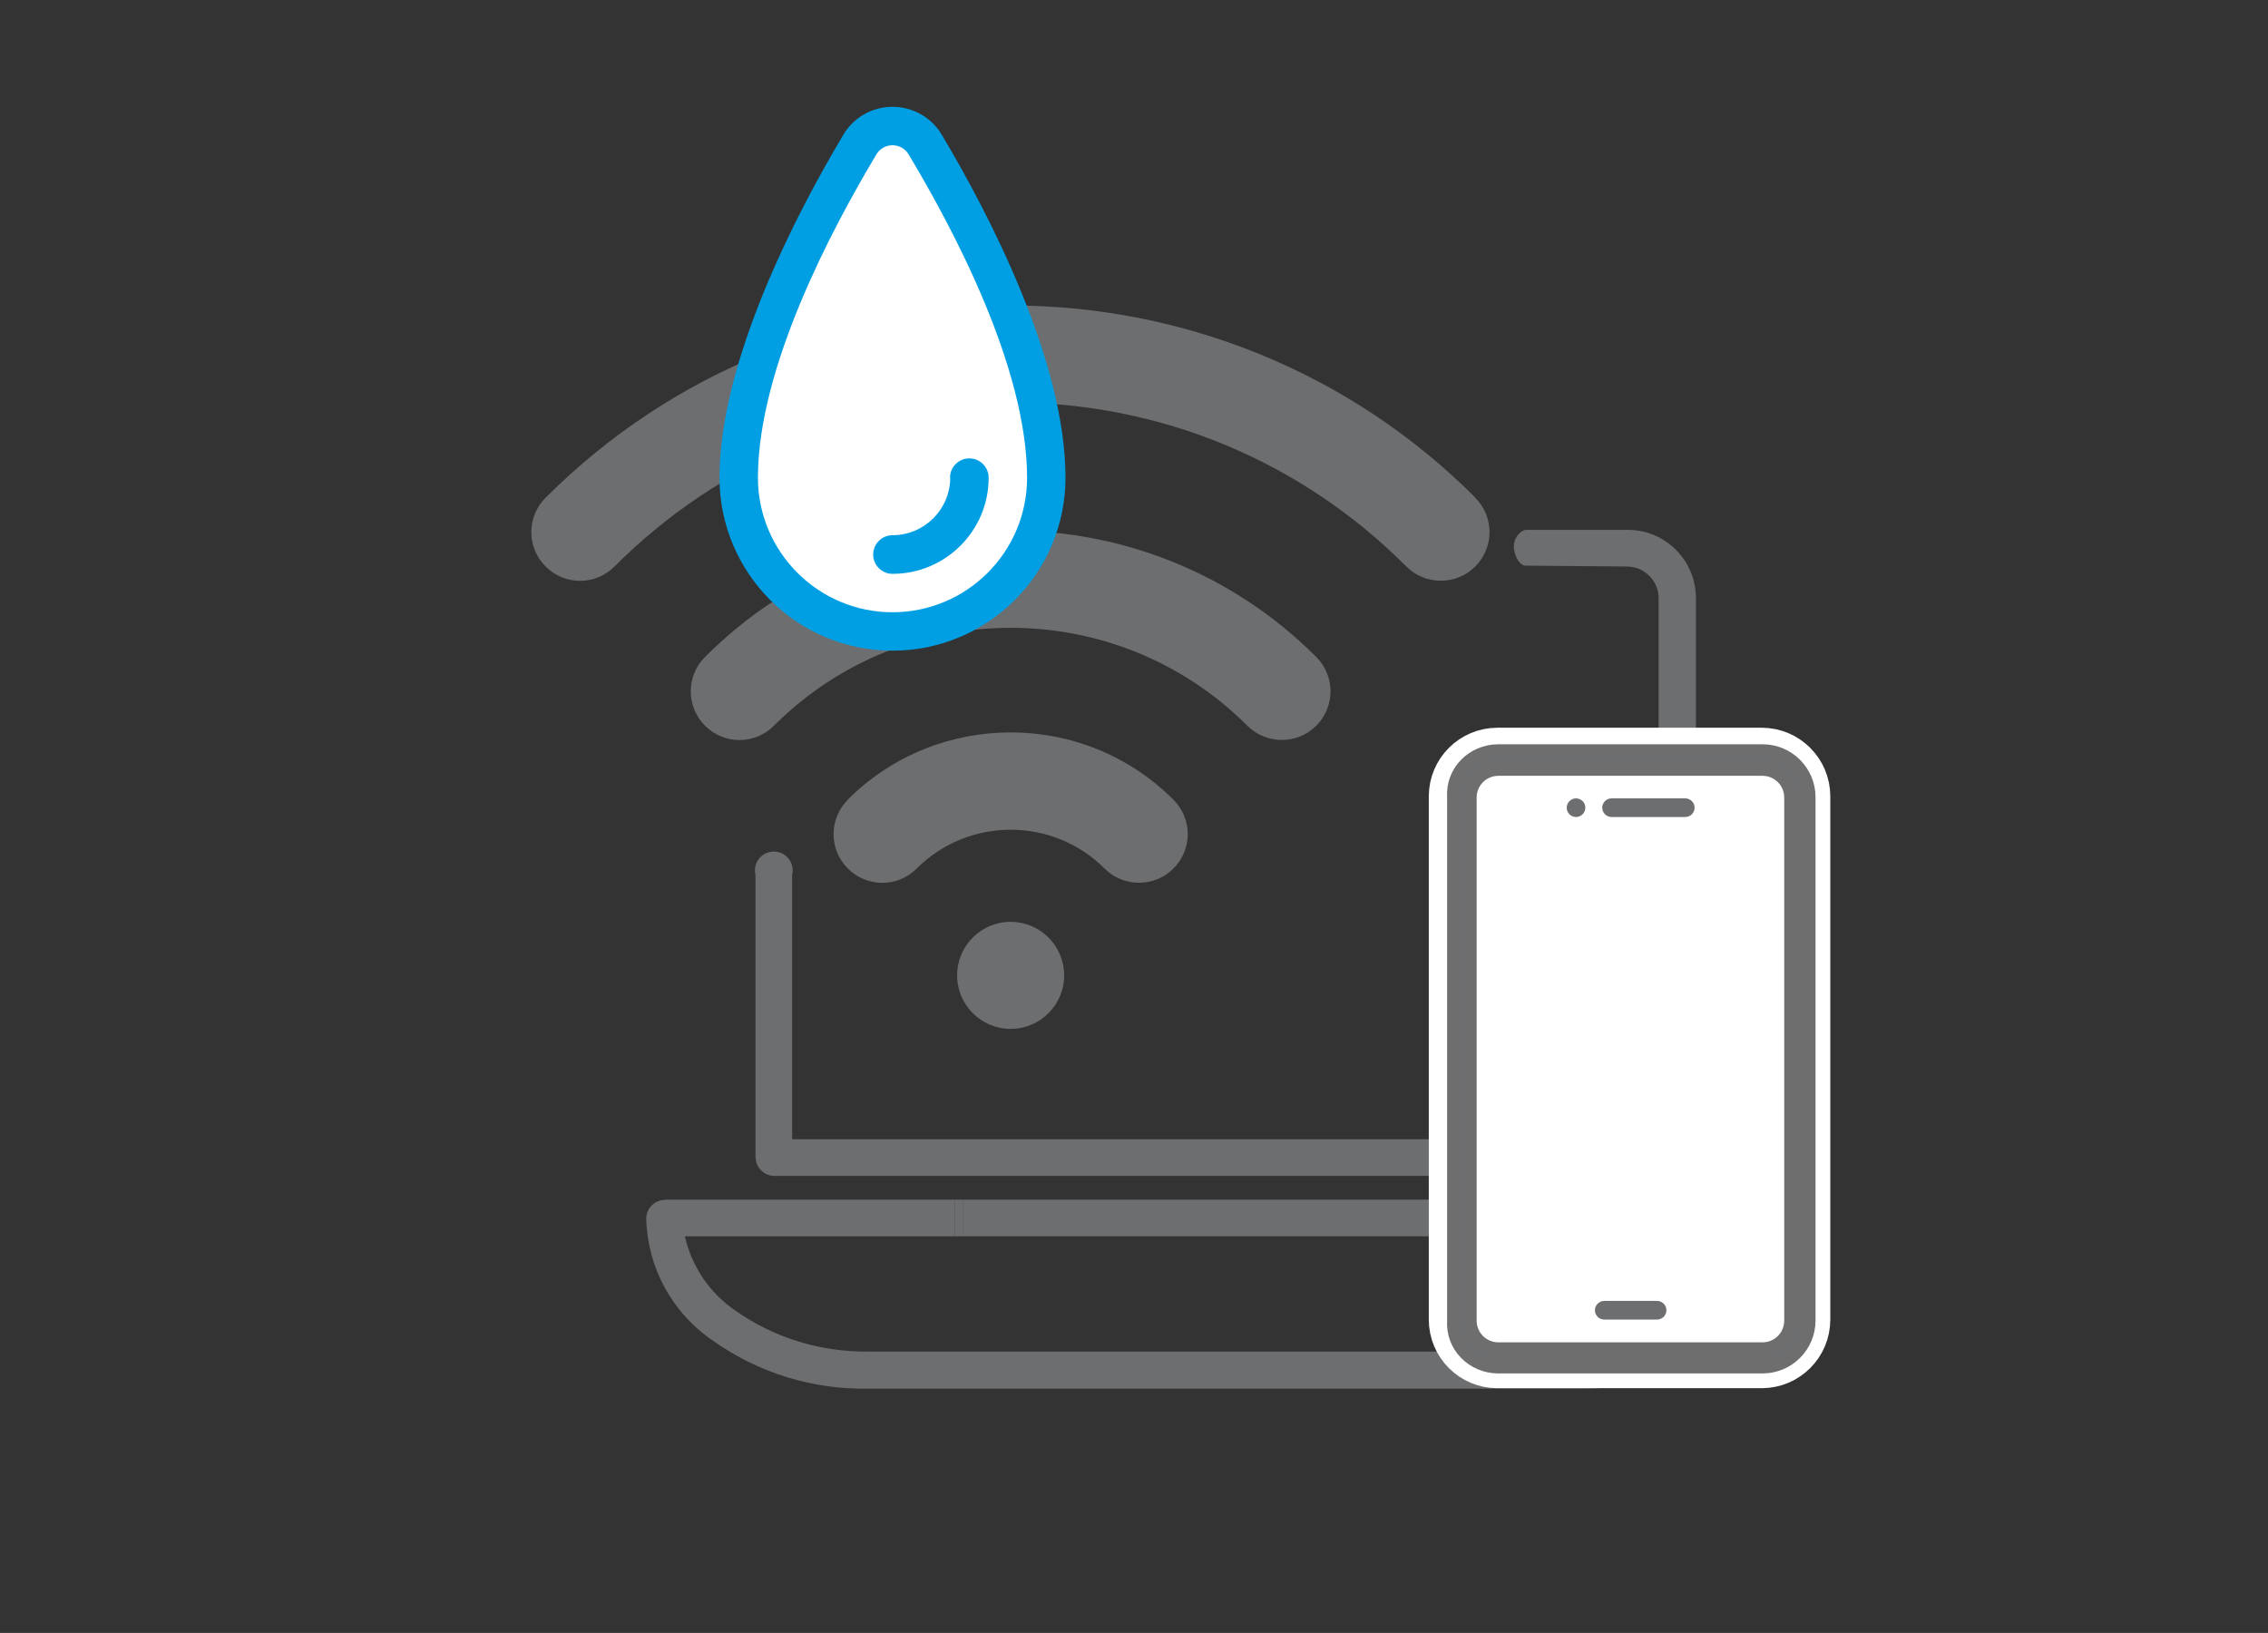 <?xml version="1.0" encoding="UTF-8"?> <svg xmlns="http://www.w3.org/2000/svg" id="smart_irrig" viewBox="0 0 102.13 73.53"><rect x="0" y="0" width="102.13" height="73.53" fill="#333333" stroke="none"/><defs><style>.cls-1{stroke:#6e6e6e;stroke-width:.57px;}.cls-1,.cls-2{stroke-miterlimit:10;}.cls-1,.cls-3{fill:#6d6e70;}.cls-4{fill:#009fe3;}.cls-4,.cls-5,.cls-6,.cls-7,.cls-3{stroke-width:0px;}.cls-4,.cls-6{fill-rule:evenodd;}.cls-2{stroke:#fff;stroke-width:1.98px;}.cls-2,.cls-6{fill:#fff;}.cls-5,.cls-7{fill:none;}.cls-7{stroke:#6d6e70;stroke-linecap:round;stroke-linejoin:round;}</style></defs><g id="laptop"><path class="cls-3" d="M34.02,52.14v-12.74c-.03-.14-.03-.28,0-.41.11-.46.58-.73,1.03-.62.46.11.73.58.62,1.03v11.9s39.02,0,39.02,0v-24.36s0,0,0,0c0-.78-.63-1.42-1.41-1.43l-4.63-.04c-.3-.08-.46-.52-.48-.83-.02-.36.23-.71.52-.78h4.62c1.69,0,3.06,1.38,3.06,3.08v25.16c0,.47-.38.85-.85.85h-40.67c-.44-.01-.8-.36-.82-.8Z"></path><path class="cls-5" d="M43.35,55.67h0s0,0,0,0h21.95s0,0,0,0h14.28c-.56,2.92-4.06,5.18-8.28,5.18h-32.18c-2.14.04-4.24-.6-6-1.84-1.15-.79-1.97-1.99-2.28-3.35h12.15s.36,0,.36,0h0Z"></path><path class="cls-3" d="M29.94,54.02h13.05s0,0,0,0v1.65s-12.15,0-12.15,0c.31,1.36,1.12,2.56,2.28,3.35,1.75,1.23,3.85,1.87,6,1.84h32.18c4.21,0,7.71-2.26,8.28-5.18h-14.28s.02,0,.02,0v-1.65h-.02s15.13,0,15.13,0c.47,0,.85.38.85.85,0,4.25-4.49,7.65-10,7.65h-32.16c-2.5.05-4.96-.7-7-2.15-1.84-1.24-2.96-3.28-3.02-5.5,0-.47.38-.85.85-.85Z"></path><polygon class="cls-3" points="42.99 55.67 42.99 54.02 42.99 54.02 43 54.02 43.35 54.02 43.35 55.67 42.99 55.67"></polygon><polygon class="cls-3" points="65.31 55.67 65.29 55.67 43.35 55.67 43.35 54.02 65.29 54.02 65.31 54.02 65.31 55.67"></polygon><line class="cls-7" x1="43.35" y1="54.02" x2="43.35" y2="55.67"></line></g><path class="cls-3" d="M38.18,36.01c-.86.86-.86,2.24,0,3.1.86.86,2.24.86,3.1,0,2.33-2.33,6.13-2.33,8.46,0,.43.43.99.64,1.55.64s1.12-.21,1.55-.64c.86-.86.86-2.24,0-3.1-4.04-4.04-10.62-4.04-14.67,0Z"></path><path class="cls-3" d="M31.75,29.58c-.86.86-.86,2.24,0,3.1s2.24.86,3.1,0c5.88-5.88,15.44-5.88,21.32,0,.43.43.99.64,1.55.64s1.12-.21,1.55-.64c.86-.86.86-2.24,0-3.1-7.59-7.59-19.93-7.59-27.52,0Z"></path><path class="cls-3" d="M66.44,22.41c-11.54-11.54-30.32-11.54-41.87,0-.86.86-.86,2.24,0,3.1.86.86,2.24.86,3.1,0,4.76-4.76,11.1-7.39,17.83-7.39s13.07,2.62,17.83,7.39c.43.43.99.64,1.55.64s1.12-.21,1.55-.64c.86-.86.86-2.24,0-3.1Z"></path><circle class="cls-3" cx="45.51" cy="43.92" r="2.41"></circle><path class="cls-6" d="M39.62,5.48s-4.12,6.57-4.74,8.34c-.63,1.77-1.99,7.2-1.42,8.78s1.42,4.25,3.27,5.07,4.69,1.06,6.16.38c1.47-.68,3.43-3.46,3.76-4.69.33-1.23.03-6.02-.76-7.9-.79-1.88-2.67-7.06-3.38-8.07s-1.94-1.88-2.89-1.91Z"></path><path class="cls-4" d="M37.97,6.08c-2.09,3.5-5.57,10.17-5.57,15.43,0,4.3,3.49,7.79,7.79,7.79s7.79-3.49,7.79-7.79c0-5.27-3.48-11.94-5.57-15.44-.46-.78-1.31-1.26-2.22-1.26s-1.76.48-2.22,1.27ZM39.46,6.96s0,0,0,0c.15-.26.43-.42.73-.42s.58.16.73.42c0,0,0,0,0,0,1.98,3.3,5.33,9.58,5.33,14.55,0,3.35-2.72,6.06-6.06,6.06s-6.06-2.72-6.06-6.06c0-4.97,3.35-11.24,5.33-14.55ZM42.79,21.5c0,1.43-1.16,2.6-2.6,2.6-.48,0-.87.39-.87.87s.39.87.87.87c2.39,0,4.33-1.94,4.33-4.33,0-.48-.39-.87-.87-.87s-.87.39-.87.87Z"></path><path class="cls-2" d="M79.33,33.76h-11.9c-1.16,0-2.1.94-2.1,2.1v23.56c0,1.16.94,2.1,2.1,2.1h11.9c1.16,0,2.1-.94,2.1-2.1v-23.56c0-1.16-.94-2.1-2.1-2.1Z"></path><path class="cls-1" d="M79.37,33.8h-11.9c-1.16,0-2.1.94-2.02,2.1v23.56c-.08,1.16.86,2.1,2.02,2.1h11.9c1.16,0,2.1-.94,2.1-2.1v-23.56c0-1.16-.94-2.1-2.1-2.1ZM80.63,59.47c0,.7-.57,1.26-1.26,1.26h-11.9c-.7,0-1.26-.57-1.26-1.26v-23.56c0-.7.57-1.26,1.26-1.26h11.9c.7,0,1.26.57,1.26,1.26v23.56Z"></path><path class="cls-3" d="M74.62,58.58h-2.38c-.23,0-.42.19-.42.42s.19.42.42.42h2.38c.23,0,.42-.19.42-.42s-.19-.42-.42-.42ZM75.89,35.95h-3.32c-.23,0-.42.19-.42.42s.19.42.42.42h3.32c.23,0,.42-.19.42-.42,0-.23-.19-.42-.42-.42ZM70.97,35.95h0c-.23,0-.42.19-.42.42s.19.42.42.42.42-.19.42-.42-.19-.42-.42-.42Z"></path></svg> 